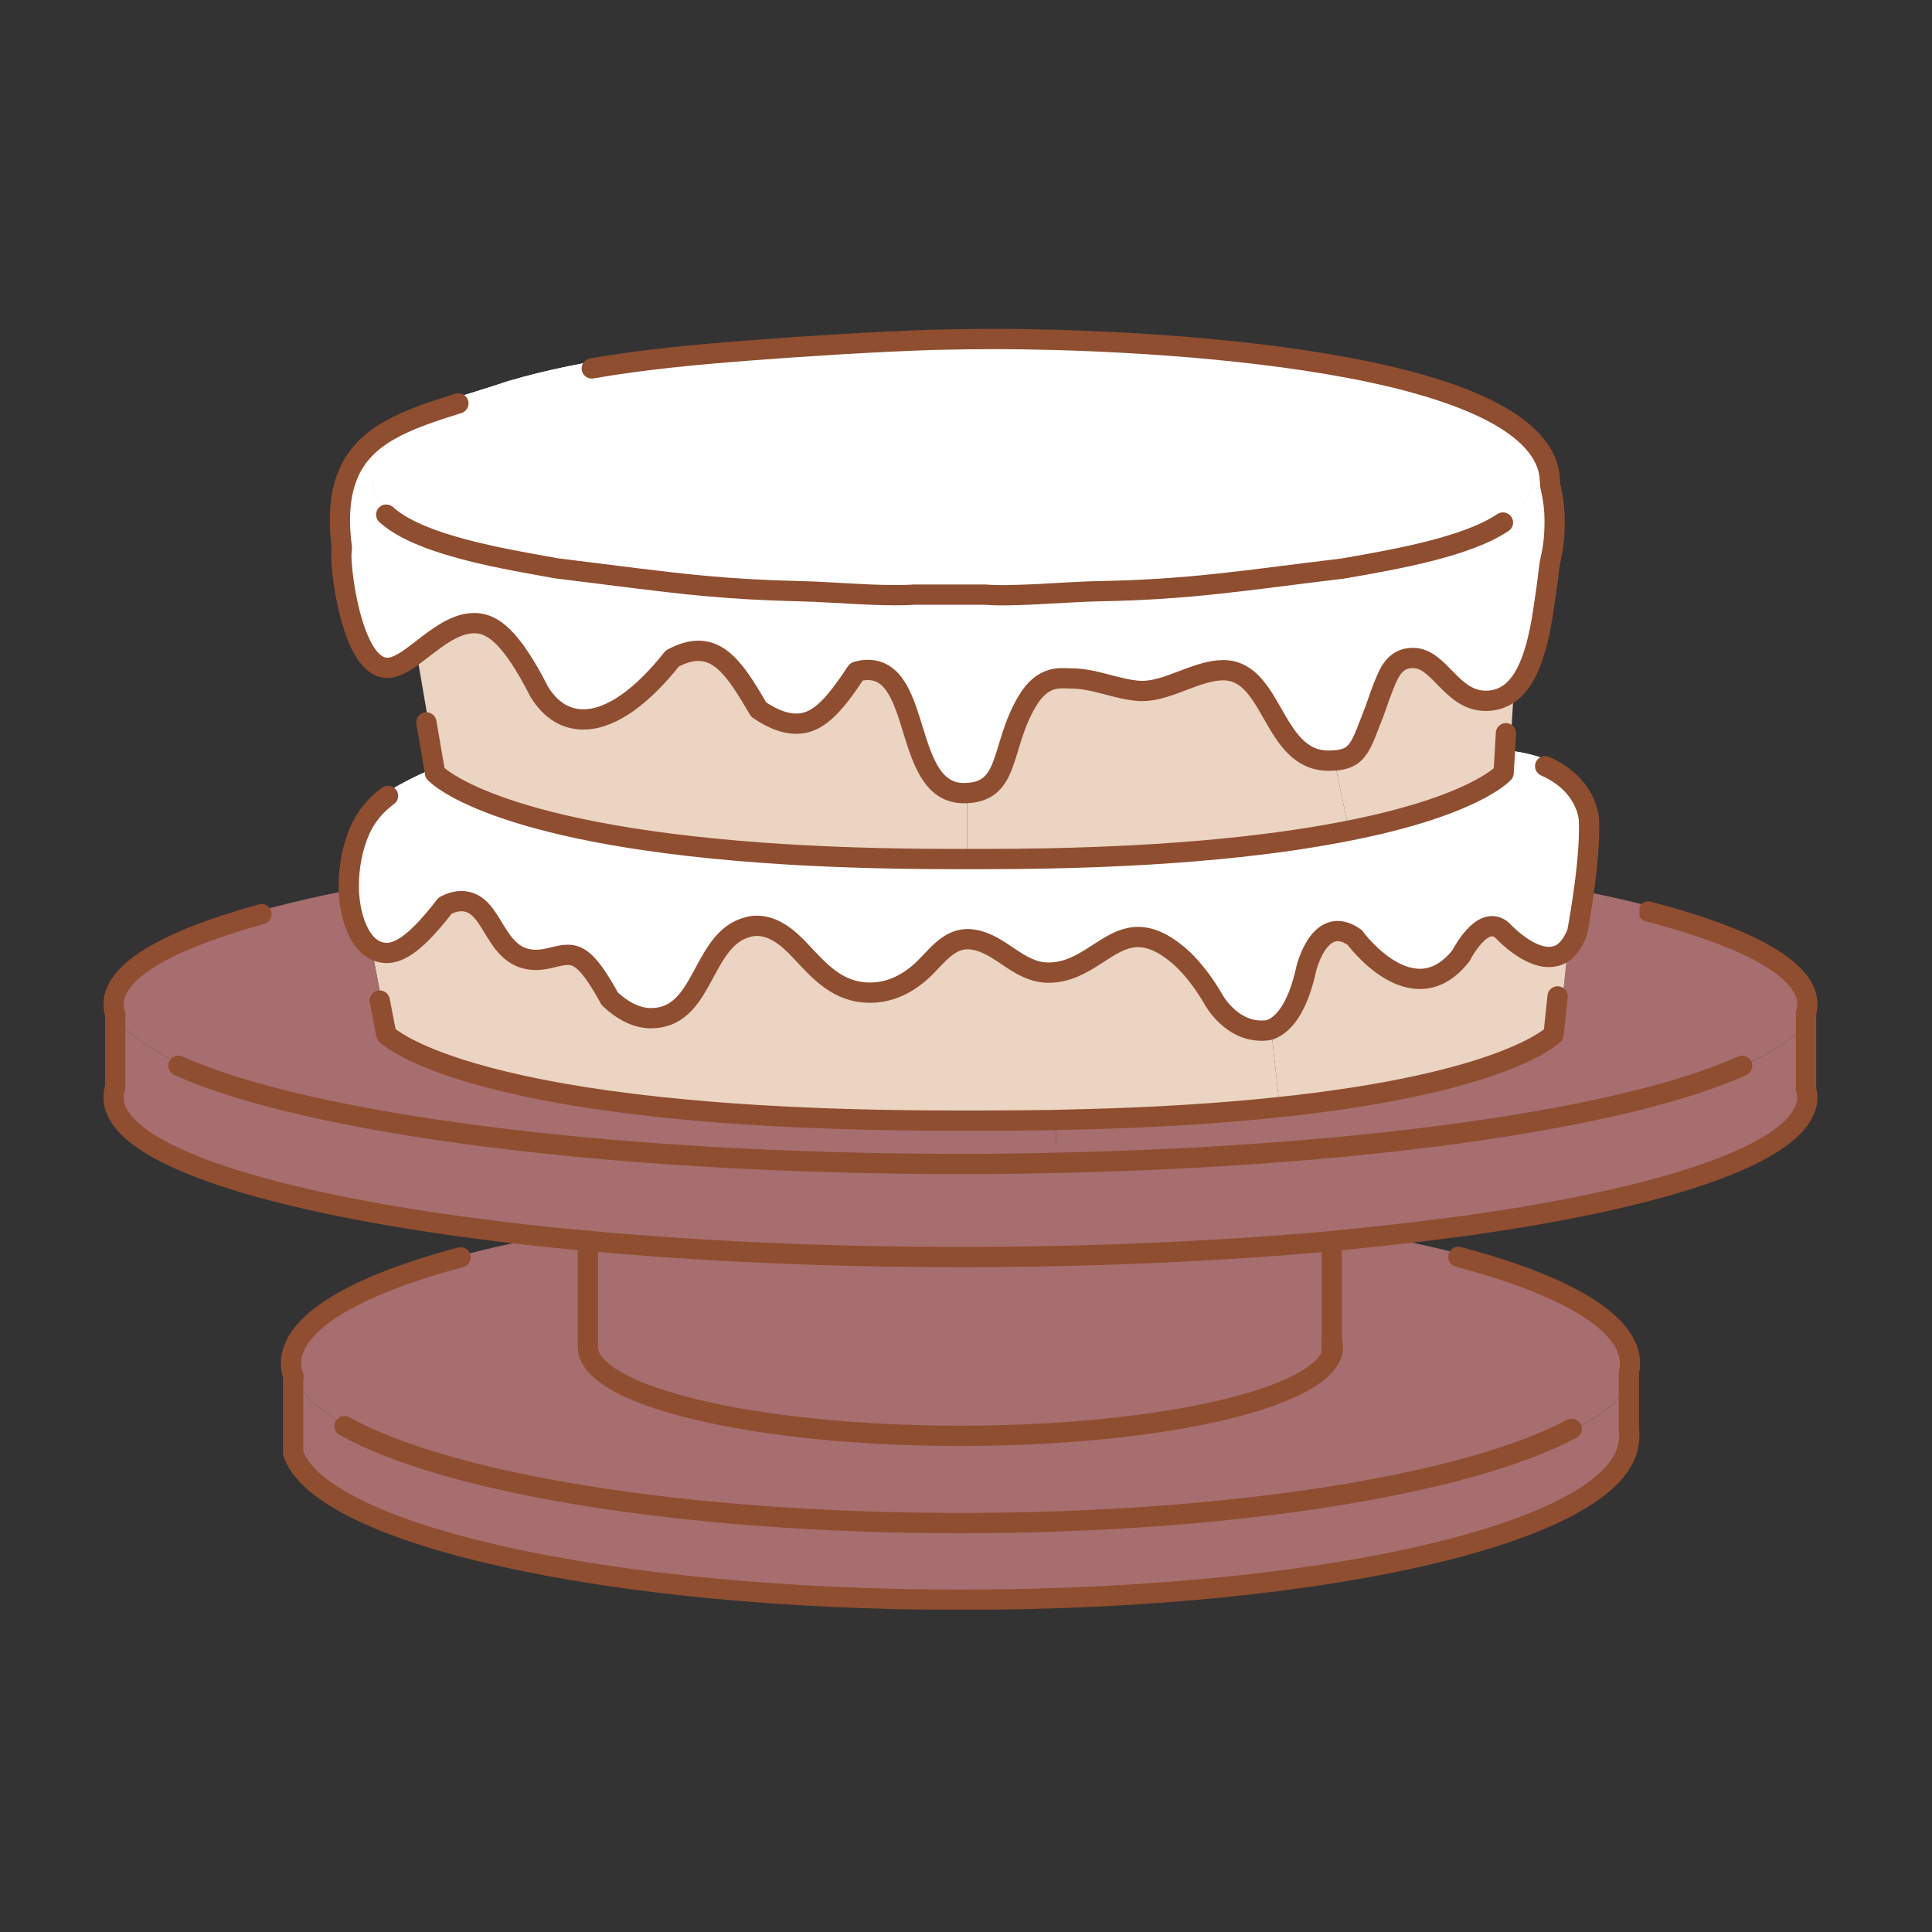 <?xml version="1.0" encoding="UTF-8"?> <svg xmlns="http://www.w3.org/2000/svg" xmlns:xlink="http://www.w3.org/1999/xlink" width="112.5pt" height="112.5pt" viewBox="0 0 112.5 112.5" version="1.2"><rect x="0" y="0" width="112.5" height="112.5" fill="#333333" stroke="none"/><defs><clipPath id="clip1"><path d="M 17 79 L 96 79 L 96 93.727 L 17 93.727 Z M 17 79 "></path></clipPath><clipPath id="clip2"><path d="M 19 18.727 L 92 18.727 L 92 47 L 19 47 Z M 19 18.727 "></path></clipPath><clipPath id="clip3"><path d="M 95.465 52 L 106.23 52 L 106.23 59.668 L 95.465 59.668 Z M 95.465 52 "></path></clipPath><clipPath id="clip4"><path d="M 6.023 58 L 106.23 58 L 106.23 73.91 L 6.023 73.91 Z M 6.023 58 "></path></clipPath><clipPath id="clip5"><path d="M 104.941 63 L 106.23 63 L 106.23 65 L 104.941 65 Z M 104.941 63 "></path></clipPath><clipPath id="clip6"><path d="M 16.094 79.25 L 96 79.25 L 96 93.727 L 16.094 93.727 Z M 16.094 79.25 "></path></clipPath></defs><g id="surface1"><path style=" stroke:none;fill-rule:nonzero;fill:rgb(100%,100%,100%);fill-opacity:1;" d="M 92.867 47.547 C 92.914 48.84 92.727 50.586 92.523 51.957 C 92.352 53.156 92.18 54.062 92.18 54.062 C 91.934 54.699 91.621 55.086 91.281 55.309 C 91.047 55.445 90.781 55.508 90.52 55.508 C 89.211 55.508 87.812 53.965 87.812 53.965 C 86.645 52.906 85.387 55.43 85.387 55.43 C 82.555 59.031 79.164 54.359 79.164 54.359 C 77.113 52.906 76.336 56.211 76.336 56.211 C 75.559 59.809 74.004 59.809 74.004 59.809 C 71.965 60.012 70.891 57.953 70.891 57.953 C 69.93 56.305 69.012 55.539 69.012 55.539 C 68.016 54.652 67.207 54.34 66.508 54.34 C 64.703 54.34 63.504 56.426 61.266 56.426 C 59.523 56.426 58.512 54.762 56.895 54.496 C 55.434 54.246 54.703 55.59 53.77 56.398 C 52.945 57.129 51.949 57.598 50.848 57.598 C 48.965 57.598 47.922 56.383 46.738 55.121 C 46.043 54.371 45.203 53.684 44.219 53.684 C 43.91 53.684 43.586 53.766 43.242 53.918 C 40.957 54.996 41.004 59.094 38.031 59.094 C 37.285 59.094 36.461 58.75 35.621 57.953 C 34.438 55.789 33.832 55.383 33.18 55.383 C 32.602 55.383 32.012 55.68 31.312 55.68 C 28.762 55.68 28.918 52.238 26.945 52.238 C 26.664 52.238 26.352 52.316 25.996 52.504 C 24.344 54.652 23.367 55.273 22.574 55.273 C 22.48 55.273 22.387 55.258 22.293 55.246 C 22.031 55.195 21.781 55.074 21.578 54.902 C 20.895 54.324 20.473 53.156 20.379 51.816 C 20.367 51.645 20.367 51.473 20.367 51.301 C 20.367 50.258 20.566 49.137 21.004 48.109 C 21.453 47.082 22.262 46.242 23.242 45.711 C 24.066 45.258 24.75 44.945 25.402 44.684 L 25.402 44.73 C 25.402 44.73 28.5 48.234 44.516 49.402 C 47.719 49.637 51.438 49.773 55.758 49.773 L 57.52 49.773 C 67.25 49.773 73.941 49.059 78.512 48.172 C 86.148 46.707 87.875 44.73 87.875 44.73 L 87.938 43.715 C 92.867 44.34 92.867 47.547 92.867 47.547 "></path><path style=" stroke:none;fill-rule:nonzero;fill:rgb(100%,100%,100%);fill-opacity:1;" d="M 20.207 34.398 C 20.008 33.344 19.93 32.422 19.93 32.062 C 19.93 31.891 19.945 31.719 19.961 31.547 C 19.727 29.758 19.867 28.387 20.285 27.344 L 21.703 27.625 C 21.453 29.973 24.969 31.203 28.809 32.047 C 30.039 32.312 31.312 32.531 32.512 32.75 C 35.98 33.172 38.48 33.527 41.156 33.777 C 42.867 33.934 44.641 34.043 46.785 34.09 C 47.766 34.105 49.398 34.227 50.879 34.289 C 51.855 34.324 52.773 34.34 53.398 34.289 L 57.562 34.289 C 59.117 34.43 62.539 34.117 64.156 34.09 C 69.617 33.996 72.742 33.449 78.449 32.766 C 83.348 31.922 89.57 30.754 89.242 27.652 L 90.578 27.59 C 90.594 27.652 90.594 27.715 90.594 27.781 C 90.594 28.059 90.859 28.684 90.859 29.992 C 90.859 31.52 90.625 32.047 90.547 32.656 C 90.469 33.23 90.41 33.824 90.316 34.398 C 89.988 36.875 89.492 39.215 88.152 40.117 C 87.781 40.367 87.344 40.508 86.832 40.508 C 84.812 40.508 84.141 38 82.586 38 C 82.168 38 81.512 38.09 81.047 39.199 C 80.766 39.805 80.422 40.867 80.363 41.02 C 79.477 43.281 79.414 44.012 77.641 44.012 C 74.328 44.012 74.438 38.715 71.484 38.715 C 69.957 38.715 68.277 39.93 66.77 39.93 C 66.723 39.93 66.66 39.93 66.617 39.93 C 65.277 39.852 63.969 39.199 62.633 39.199 C 62.012 39.199 60.953 38.934 60.004 40.57 C 58.422 43.25 59.074 45.914 56.32 45.914 C 52.758 45.914 53.91 38.699 50.707 38.699 C 50.488 38.699 50.27 38.73 50.039 38.809 C 48.637 40.957 47.719 41.848 46.523 41.848 C 45.871 41.848 45.152 41.582 44.328 41.02 C 43.164 39.027 42.262 37.578 40.797 37.578 C 40.352 37.578 39.852 37.719 39.277 38.031 C 37.613 40.133 35.777 41.598 34.082 41.598 C 33.133 41.598 32.215 41.145 31.5 39.977 C 29.852 36.738 28.762 35.957 27.703 35.957 C 26.445 35.957 25.266 37.031 24.223 37.812 C 23.664 38.234 23.133 38.559 22.684 38.574 C 21.344 38.652 20.582 36.332 20.207 34.398 "></path><path style=" stroke:none;fill-rule:nonzero;fill:rgb(100%,100%,100%);fill-opacity:1;" d="M 90.578 27.59 L 89.242 27.652 C 89.57 30.754 83.348 31.922 78.449 32.766 C 72.742 33.449 69.617 33.996 64.156 34.09 C 62.539 34.117 59.117 34.43 57.562 34.289 L 53.398 34.289 C 52.773 34.34 51.855 34.324 50.879 34.289 C 49.398 34.227 47.766 34.105 46.785 34.09 C 44.641 34.043 42.867 33.934 41.156 33.777 C 38.48 33.527 35.98 33.172 32.512 32.75 C 31.312 32.531 30.039 32.312 28.809 32.047 C 24.969 31.203 21.453 29.973 21.703 27.625 L 20.285 27.344 C 21.5 24.258 25.172 23.68 29.555 22.203 C 34.113 20.848 39.105 20.348 43.816 19.988 C 47.238 19.727 50.922 19.492 54.5 19.367 L 54.516 19.367 C 55.777 19.336 57.035 19.32 58.25 19.32 C 65.434 19.32 88.309 20.176 90.441 26.766 C 90.52 27.031 90.578 27.312 90.578 27.59 "></path><path style=" stroke:none;fill-rule:nonzero;fill:rgb(65.099%,43.14%,43.14%);fill-opacity:1;" d="M 105.555 63.25 C 105.602 63.422 105.633 63.578 105.633 63.734 C 105.633 67.27 95.309 70.324 80.066 71.914 C 79.336 71.992 78.59 72.07 77.828 72.148 C 71.281 72.738 63.91 73.082 56.117 73.082 C 48.312 73.082 40.91 72.738 34.344 72.133 C 33.613 72.07 32.898 71.992 32.184 71.93 C 16.945 70.324 6.617 67.27 6.617 63.734 C 6.617 63.547 6.648 63.348 6.711 63.141 L 6.711 58.875 C 8.328 63.766 29.836 67.629 56.117 67.629 C 57.953 67.629 59.758 67.613 61.531 67.566 C 85.418 67.086 104.203 63.391 105.555 58.812 L 105.555 63.25 "></path><path style=" stroke:none;fill-rule:nonzero;fill:rgb(65.099%,43.14%,43.14%);fill-opacity:1;" d="M 105.555 58.812 C 104.203 63.391 85.418 67.086 61.531 67.566 L 61.469 65.059 C 66.645 64.965 70.953 64.699 74.5 64.328 C 88.047 62.926 90.797 60.043 90.797 60.043 L 91.281 55.309 C 91.621 55.086 91.934 54.699 92.18 54.062 C 92.18 54.062 92.352 53.156 92.523 51.957 C 100.656 53.625 105.633 55.836 105.633 58.281 C 105.633 58.453 105.602 58.641 105.555 58.812 "></path><g clip-path="url(#clip1)" clip-rule="nonzero"><path style=" stroke:none;fill-rule:nonzero;fill:rgb(65.099%,43.14%,43.14%);fill-opacity:1;" d="M 95.199 83.254 C 95.246 83.441 95.215 83.676 95.199 83.863 C 94.75 89.113 77.734 93.148 56.117 93.148 C 35.59 93.148 18.75 89.359 17.113 84.562 L 17.113 80.094 L 17.133 80.094 C 18.793 84.906 35.605 88.66 56.117 88.66 C 76.973 88.66 94.016 84.781 95.199 79.859 L 95.199 83.254 "></path></g><path style=" stroke:none;fill-rule:nonzero;fill:rgb(65.099%,43.14%,43.14%);fill-opacity:1;" d="M 95.262 79.312 C 95.262 79.5 95.246 79.672 95.199 79.859 C 94.016 84.781 76.973 88.66 56.117 88.66 C 35.605 88.66 18.793 84.906 17.133 80.094 C 17.035 79.844 16.988 79.578 16.988 79.312 C 16.988 76.309 22.934 73.629 32.184 71.93 C 32.898 71.992 33.613 72.07 34.344 72.133 L 34.344 78.348 C 34.344 81.215 44.094 83.551 56.117 83.551 C 67.562 83.551 76.957 81.43 77.828 78.754 L 77.828 78.723 C 77.875 78.598 77.891 78.473 77.891 78.348 C 77.891 78.207 77.875 78.07 77.828 77.941 L 77.828 72.148 C 78.59 72.07 79.336 71.992 80.066 71.914 L 80.066 71.93 C 89.305 73.629 95.262 76.309 95.262 79.312 "></path><path style=" stroke:none;fill-rule:nonzero;fill:rgb(92.159%,83.139%,75.69%);fill-opacity:1;" d="M 91.281 55.309 L 90.797 60.043 C 90.797 60.043 88.047 62.926 74.5 64.328 L 74.004 59.809 C 74.004 59.809 75.559 59.809 76.336 56.211 C 76.336 56.211 77.113 52.906 79.164 54.359 C 79.164 54.359 82.555 59.031 85.387 55.43 C 85.387 55.43 86.645 52.906 87.812 53.965 C 87.812 53.965 89.832 56.195 91.281 55.309 "></path><path style=" stroke:none;fill-rule:nonzero;fill:rgb(92.159%,83.139%,75.69%);fill-opacity:1;" d="M 88.152 40.117 L 87.938 43.715 L 87.875 44.73 C 87.875 44.73 86.148 46.707 78.512 48.172 L 77.641 44.012 C 79.414 44.012 79.477 43.281 80.363 41.02 C 80.422 40.867 80.766 39.805 81.047 39.199 C 81.512 38.09 82.168 38 82.586 38 C 84.141 38 84.812 40.508 86.832 40.508 C 87.344 40.508 87.781 40.367 88.152 40.117 "></path><path style=" stroke:none;fill-rule:nonzero;fill:rgb(92.159%,83.139%,75.69%);fill-opacity:1;" d="M 77.641 44.012 L 78.512 48.172 C 73.941 49.059 67.25 49.773 57.52 49.773 L 56.32 49.773 L 56.32 45.914 C 59.074 45.914 58.422 43.25 60.004 40.57 C 60.953 38.934 62.012 39.199 62.633 39.199 C 63.969 39.199 65.277 39.852 66.617 39.93 C 66.66 39.93 66.723 39.93 66.77 39.93 C 68.277 39.93 69.957 38.715 71.484 38.715 C 74.438 38.715 74.328 44.012 77.641 44.012 "></path><path style=" stroke:none;fill-rule:nonzero;fill:rgb(65.099%,43.14%,43.14%);fill-opacity:1;" d="M 77.828 77.941 L 77.828 78.754 C 76.957 81.43 67.562 83.551 56.117 83.551 C 44.094 83.551 34.344 81.215 34.344 78.348 L 34.344 72.133 C 40.91 72.738 48.312 73.082 56.117 73.082 C 63.91 73.082 71.281 72.738 77.828 72.148 L 77.828 77.941 "></path><path style=" stroke:none;fill-rule:nonzero;fill:rgb(92.159%,83.139%,75.69%);fill-opacity:1;" d="M 74.004 59.809 L 74.5 64.328 C 70.953 64.699 66.645 64.965 61.469 65.059 C 60.238 65.074 58.965 65.09 57.645 65.09 L 55.73 65.09 C 27.41 65.09 22.559 60.043 22.559 60.043 L 21.578 54.902 C 21.859 55.137 22.199 55.273 22.574 55.273 C 23.367 55.273 24.344 54.652 25.996 52.504 C 26.352 52.316 26.664 52.238 26.945 52.238 C 28.918 52.238 28.762 55.68 31.312 55.68 C 32.012 55.68 32.602 55.383 33.18 55.383 C 33.832 55.383 34.438 55.789 35.621 57.953 C 36.461 58.75 37.285 59.094 38.031 59.094 C 41.004 59.094 40.957 54.996 43.242 53.918 C 43.586 53.766 43.91 53.684 44.219 53.684 C 45.203 53.684 46.043 54.371 46.738 55.121 C 47.922 56.383 48.965 57.598 50.848 57.598 C 51.949 57.598 52.945 57.129 53.77 56.398 C 54.703 55.59 55.434 54.246 56.895 54.496 C 58.512 54.762 59.523 56.426 61.266 56.426 C 63.504 56.426 64.703 54.34 66.508 54.34 C 67.207 54.34 68.016 54.652 69.012 55.539 C 69.012 55.539 69.93 56.305 70.891 57.953 C 70.891 57.953 71.965 60.012 74.004 59.809 "></path><path style=" stroke:none;fill-rule:nonzero;fill:rgb(65.099%,43.14%,43.14%);fill-opacity:1;" d="M 61.469 65.059 L 61.531 67.566 C 59.758 67.613 57.953 67.629 56.117 67.629 C 29.836 67.629 8.328 63.766 6.711 58.875 C 6.648 58.672 6.617 58.484 6.617 58.281 C 6.617 55.773 11.859 53.5 20.379 51.816 C 20.473 53.156 20.895 54.324 21.578 54.902 L 22.559 60.043 C 22.559 60.043 27.41 65.09 55.73 65.09 L 57.645 65.09 C 58.965 65.09 60.238 65.074 61.469 65.059 "></path><path style=" stroke:none;fill-rule:nonzero;fill:rgb(92.159%,83.139%,75.69%);fill-opacity:1;" d="M 56.32 45.914 L 56.32 49.773 L 55.758 49.773 C 51.438 49.773 47.719 49.637 44.516 49.402 C 28.5 48.234 25.402 44.73 25.402 44.73 L 25.402 44.684 L 24.223 37.812 C 25.266 37.031 26.445 35.957 27.703 35.957 C 28.762 35.957 29.852 36.738 31.5 39.977 C 32.215 41.145 33.133 41.598 34.082 41.598 C 35.777 41.598 37.613 40.133 39.277 38.031 C 39.852 37.719 40.352 37.578 40.797 37.578 C 42.262 37.578 43.164 39.027 44.328 41.02 C 45.152 41.582 45.871 41.848 46.523 41.848 C 47.719 41.848 48.637 40.957 50.039 38.809 C 50.27 38.73 50.488 38.699 50.707 38.699 C 53.91 38.699 52.758 45.914 56.32 45.914 "></path><path style=" stroke:none;fill-rule:nonzero;fill:rgb(100%,100%,100%);fill-opacity:1;" d="M 92.867 47.547 C 92.914 48.84 92.727 50.586 92.523 51.957 C 92.352 53.156 92.18 54.062 92.18 54.062 C 91.934 54.699 91.621 55.086 91.281 55.309 C 91.047 55.445 90.781 55.508 90.52 55.508 C 89.211 55.508 87.812 53.965 87.812 53.965 C 86.645 52.906 85.387 55.43 85.387 55.43 C 82.555 59.031 79.164 54.359 79.164 54.359 C 77.113 52.906 76.336 56.211 76.336 56.211 C 75.559 59.809 74.004 59.809 74.004 59.809 C 71.965 60.012 70.891 57.953 70.891 57.953 C 69.93 56.305 69.012 55.539 69.012 55.539 C 68.016 54.652 67.207 54.34 66.508 54.34 C 64.703 54.34 63.504 56.426 61.266 56.426 C 59.523 56.426 58.512 54.762 56.895 54.496 C 55.434 54.246 54.703 55.59 53.77 56.398 C 52.945 57.129 51.949 57.598 50.848 57.598 C 48.965 57.598 47.922 56.383 46.738 55.121 C 46.043 54.371 45.203 53.684 44.219 53.684 C 43.91 53.684 43.586 53.766 43.242 53.918 C 40.957 54.996 41.004 59.094 38.031 59.094 C 37.285 59.094 36.461 58.75 35.621 57.953 C 34.438 55.789 33.832 55.383 33.18 55.383 C 32.602 55.383 32.012 55.68 31.312 55.68 C 28.762 55.68 28.918 52.238 26.945 52.238 C 26.664 52.238 26.352 52.316 25.996 52.504 C 24.344 54.652 23.367 55.273 22.574 55.273 C 22.48 55.273 22.387 55.258 22.293 55.246 C 22.031 55.195 21.781 55.074 21.578 54.902 C 20.895 54.324 20.473 53.156 20.379 51.816 C 20.367 51.645 20.367 51.473 20.367 51.301 C 20.367 50.258 20.566 49.137 21.004 48.109 C 21.453 47.082 22.262 46.242 23.242 45.711 C 24.066 45.258 24.75 44.945 25.402 44.684 L 25.402 44.73 C 25.402 44.73 28.5 48.234 44.516 49.402 C 47.719 49.637 51.438 49.773 55.758 49.773 L 57.52 49.773 C 67.25 49.773 73.941 49.059 78.512 48.172 C 86.148 46.707 87.875 44.73 87.875 44.73 L 87.938 43.715 C 92.867 44.34 92.867 47.547 92.867 47.547 "></path><path style=" stroke:none;fill-rule:nonzero;fill:rgb(100%,100%,100%);fill-opacity:1;" d="M 20.207 34.398 C 20.008 33.344 19.93 32.422 19.93 32.062 C 19.93 31.891 19.945 31.719 19.961 31.547 C 19.727 29.758 19.867 28.387 20.285 27.344 L 21.703 27.625 C 21.453 29.973 24.969 31.203 28.809 32.047 C 30.039 32.312 31.312 32.531 32.512 32.75 C 35.98 33.172 38.48 33.527 41.156 33.777 C 42.867 33.934 44.641 34.043 46.785 34.09 C 47.766 34.105 49.398 34.227 50.879 34.289 C 51.855 34.324 52.773 34.34 53.398 34.289 L 57.562 34.289 C 59.117 34.43 62.539 34.117 64.156 34.09 C 69.617 33.996 72.742 33.449 78.449 32.766 C 83.348 31.922 89.57 30.754 89.242 27.652 L 90.578 27.59 C 90.594 27.652 90.594 27.715 90.594 27.781 C 90.594 28.059 90.859 28.684 90.859 29.992 C 90.859 31.52 90.625 32.047 90.547 32.656 C 90.469 33.23 90.41 33.824 90.316 34.398 C 89.988 36.875 89.492 39.215 88.152 40.117 C 87.781 40.367 87.344 40.508 86.832 40.508 C 84.812 40.508 84.141 38 82.586 38 C 82.168 38 81.512 38.09 81.047 39.199 C 80.766 39.805 80.422 40.867 80.363 41.02 C 79.477 43.281 79.414 44.012 77.641 44.012 C 74.328 44.012 74.438 38.715 71.484 38.715 C 69.957 38.715 68.277 39.93 66.77 39.93 C 66.723 39.93 66.66 39.93 66.617 39.93 C 65.277 39.852 63.969 39.199 62.633 39.199 C 62.012 39.199 60.953 38.934 60.004 40.57 C 58.422 43.25 59.074 45.914 56.32 45.914 C 52.758 45.914 53.91 38.699 50.707 38.699 C 50.488 38.699 50.27 38.73 50.039 38.809 C 48.637 40.957 47.719 41.848 46.523 41.848 C 45.871 41.848 45.152 41.582 44.328 41.02 C 43.164 39.027 42.262 37.578 40.797 37.578 C 40.352 37.578 39.852 37.719 39.277 38.031 C 37.613 40.133 35.777 41.598 34.082 41.598 C 33.133 41.598 32.215 41.145 31.5 39.977 C 29.852 36.738 28.762 35.957 27.703 35.957 C 26.445 35.957 25.266 37.031 24.223 37.812 C 23.664 38.234 23.133 38.559 22.684 38.574 C 21.344 38.652 20.582 36.332 20.207 34.398 "></path><path style=" stroke:none;fill-rule:nonzero;fill:rgb(100%,100%,100%);fill-opacity:1;" d="M 90.578 27.59 L 89.242 27.652 C 89.57 30.754 83.348 31.922 78.449 32.766 C 72.742 33.449 69.617 33.996 64.156 34.09 C 62.539 34.117 59.117 34.43 57.562 34.289 L 53.398 34.289 C 52.773 34.34 51.855 34.324 50.879 34.289 C 49.398 34.227 47.766 34.105 46.785 34.09 C 44.641 34.043 42.867 33.934 41.156 33.777 C 38.48 33.527 35.98 33.172 32.512 32.75 C 31.312 32.531 30.039 32.312 28.809 32.047 C 24.969 31.203 21.453 29.973 21.703 27.625 L 20.285 27.344 C 21.5 24.258 25.172 23.68 29.555 22.203 C 34.113 20.848 39.105 20.348 43.816 19.988 C 47.238 19.727 50.922 19.492 54.5 19.367 L 54.516 19.367 C 55.777 19.336 57.035 19.32 58.25 19.32 C 65.434 19.32 88.309 20.176 90.441 26.766 C 90.52 27.031 90.578 27.312 90.578 27.59 "></path><g clip-path="url(#clip2)" clip-rule="nonzero"><path style="fill:none;stroke-width:20;stroke-linecap:round;stroke-linejoin:round;stroke:rgb(56.079%,30.589%,18.819%);stroke-opacity:1;stroke-miterlimit:10;" d="M 350.289 1190.695 C 297.86 1174.368 256.708 1159.49 240.749 1119.002 C 233.692 1101.425 231.318 1078.317 235.275 1048.166 C 235.011 1045.269 234.747 1042.372 234.747 1039.476 C 234.747 1033.419 236.066 1017.882 239.43 1000.107 C 245.761 967.52 258.621 928.415 281.241 929.731 C 288.825 929.995 297.794 935.459 307.225 942.569 C 324.833 955.736 344.749 973.84 365.985 973.84 C 383.857 973.84 402.256 960.673 430.086 906.097 C 442.155 886.413 457.653 878.776 473.678 878.776 C 502.3 878.776 533.295 903.464 561.389 938.882 C 571.084 944.149 579.525 946.519 587.043 946.519 C 611.774 946.519 627.008 922.095 646.66 888.52 C 660.575 879.04 672.71 874.563 683.723 874.563 C 703.904 874.563 719.401 889.573 743.077 925.781 C 746.968 927.098 750.661 927.625 754.354 927.625 C 808.432 927.625 788.977 806.031 849.122 806.031 C 895.615 806.031 884.602 850.929 911.311 896.091 C 927.336 923.675 945.208 919.198 955.694 919.198 C 978.248 919.198 1000.341 908.204 1022.961 906.887 C 1023.687 906.887 1024.742 906.887 1025.533 906.887 C 1050.989 906.887 1079.347 927.361 1105.133 927.361 C 1154.99 927.361 1153.143 838.091 1209.067 838.091 C 1239.008 838.091 1240.063 850.402 1255.033 888.52 C 1256.023 891.087 1261.826 908.994 1266.574 919.198 C 1274.422 937.895 1285.501 939.409 1292.558 939.409 C 1318.805 939.409 1330.148 897.144 1364.244 897.144 C 1372.883 897.144 1380.269 899.514 1386.534 903.727 C 1409.154 918.935 1417.53 958.369 1423.069 1000.107 C 1424.652 1009.785 1425.641 1019.791 1426.96 1029.469 C 1428.279 1039.739 1432.236 1048.626 1432.236 1074.367 C 1432.236 1096.421 1427.752 1106.955 1427.752 1111.629 C 1427.752 1112.748 1427.752 1113.801 1427.488 1114.855 C 1427.488 1119.529 1426.499 1124.269 1425.18 1128.746 C 1389.172 1239.806 1002.979 1254.224 881.7 1254.224 C 861.19 1254.224 839.955 1253.961 818.654 1253.434 L 818.39 1253.434 C 757.981 1251.327 695.792 1247.377 638.021 1242.966 C 586.845 1239.016 533.757 1234.211 481.922 1225.191 " transform="matrix(0.059,0,0,-0.059,6.025,93.74)"></path></g><path style="fill:none;stroke-width:20;stroke-linecap:round;stroke-linejoin:round;stroke:rgb(56.079%,30.589%,18.819%);stroke-opacity:1;stroke-miterlimit:10;" d="M 318.7 875.814 L 327.141 826.768 L 327.141 825.978 C 327.141 825.978 379.438 766.926 649.826 747.241 C 703.904 743.291 766.686 740.987 839.625 740.987 L 869.368 740.987 C 1033.645 740.987 1146.614 753.035 1223.774 767.979 C 1352.703 792.666 1381.852 825.978 1381.852 825.978 L 1382.907 843.095 L 1384.16 865.149 " transform="matrix(0.059,0,0,-0.059,6.025,93.74)"></path><path style="fill:none;stroke-width:20;stroke-linecap:round;stroke-linejoin:round;stroke:rgb(56.079%,30.589%,18.819%);stroke-opacity:1;stroke-miterlimit:10;" d="M 272.668 601.289 L 279.131 567.911 C 279.131 567.911 361.038 482.855 839.163 482.855 L 871.478 482.855 C 893.769 482.855 915.268 483.118 936.041 483.381 C 947.055 483.645 957.541 483.908 968.026 484.171 C 1041.295 486.015 1103.484 490.228 1156.045 495.692 C 1384.754 519.326 1431.181 567.911 1431.181 567.911 L 1435.138 605.436 " transform="matrix(0.059,0,0,-0.059,6.025,93.74)"></path><path style="fill:none;stroke-width:20;stroke-linecap:round;stroke-linejoin:round;stroke:rgb(56.079%,30.589%,18.819%);stroke-opacity:1;stroke-miterlimit:10;" d="M 280.845 803.331 C 268.777 794.576 258.885 782.791 252.883 769.032 C 245.497 751.718 242.134 732.824 242.134 715.246 C 242.134 712.35 242.134 709.453 242.331 706.556 C 243.914 683.976 251.037 664.291 262.578 654.548 C 266.007 651.651 270.228 649.611 274.646 648.755 C 276.229 648.557 277.812 648.294 279.394 648.294 C 292.782 648.294 309.269 658.761 337.165 694.97 C 343.166 698.13 348.442 699.446 353.191 699.446 C 386.494 699.446 383.857 641.447 426.921 641.447 C 438.725 641.447 448.684 646.451 458.444 646.451 C 469.457 646.451 479.679 639.604 499.662 603.132 C 513.841 589.702 527.756 583.909 540.352 583.909 C 590.538 583.909 589.747 652.968 628.327 671.138 C 634.13 673.706 639.604 675.088 644.814 675.088 C 661.433 675.088 675.612 663.501 687.35 650.861 C 707.333 629.597 724.941 609.123 756.728 609.123 C 775.325 609.123 792.142 617.023 806.057 629.334 C 821.819 642.961 834.151 665.608 858.816 661.395 C 886.119 656.918 903.199 628.873 932.612 628.873 C 970.401 628.873 990.647 664.028 1021.115 664.028 C 1032.919 664.028 1046.571 658.761 1063.388 643.817 C 1063.388 643.817 1078.885 630.914 1095.109 603.132 C 1095.109 603.132 1113.244 568.438 1147.669 571.861 C 1147.669 571.861 1173.917 571.861 1187.041 632.494 C 1187.041 632.494 1200.164 688.189 1234.787 663.699 C 1234.787 663.699 1292.03 584.962 1339.843 645.661 C 1339.843 645.661 1361.078 688.189 1380.797 670.348 C 1380.797 670.348 1404.406 644.344 1426.499 644.344 C 1430.917 644.344 1435.402 645.397 1439.359 647.701 C 1445.096 651.454 1450.372 657.971 1454.527 668.702 C 1454.527 668.702 1457.429 683.976 1460.33 704.186 C 1463.76 727.294 1466.925 756.721 1466.134 778.512 C 1466.134 778.512 1466.134 813.404 1422.872 832.627 " transform="matrix(0.059,0,0,-0.059,6.025,93.74)"></path><path style="fill:none;stroke-width:20;stroke-linecap:round;stroke-linejoin:round;stroke:rgb(56.079%,30.589%,18.819%);stroke-opacity:1;stroke-miterlimit:10;" d="M 1381.192 1073.116 C 1346.24 1049.614 1279.236 1037.303 1222.719 1027.626 C 1126.368 1016.105 1073.61 1006.888 981.414 1005.308 C 954.111 1004.847 896.341 999.581 870.093 1001.951 L 799.792 1001.951 C 789.241 1001.095 773.743 1001.358 757.256 1001.951 C 732.261 1003.004 704.695 1005.045 688.142 1005.308 C 651.936 1006.098 621.996 1007.941 593.11 1010.575 C 547.936 1014.788 505.729 1020.779 447.167 1027.889 C 426.921 1031.576 405.422 1035.262 384.648 1039.739 C 341.122 1049.219 300.102 1061.727 279.065 1080.885 " transform="matrix(0.059,0,0,-0.059,6.025,93.74)"></path><path style="fill:none;stroke-width:20;stroke-linecap:round;stroke-linejoin:round;stroke:rgb(56.079%,30.589%,18.819%);stroke-opacity:1;stroke-miterlimit:10;" d="M 11.578 587.596 C 10.523 591.019 9.996 594.179 9.996 597.602 C 9.996 630.716 63.809 661.131 156.005 686.609 " transform="matrix(0.059,0,0,-0.059,6.025,93.74)"></path><path style="fill:none;stroke-width:20;stroke-linecap:round;stroke-linejoin:round;stroke:rgb(56.079%,30.589%,18.819%);stroke-opacity:1;stroke-miterlimit:10;" d="M 1617.287 536.904 C 1506.362 486.871 1262.485 450.004 968.818 441.906 C 958.332 441.643 947.846 441.38 937.097 441.116 C 907.156 440.326 876.688 440.063 845.692 440.063 C 498.079 440.063 199.993 480.024 73.966 536.97 " transform="matrix(0.059,0,0,-0.059,6.025,93.74)"></path><g clip-path="url(#clip3)" clip-rule="nonzero"><path style="fill:none;stroke-width:20;stroke-linecap:round;stroke-linejoin:round;stroke:rgb(56.079%,30.589%,18.819%);stroke-opacity:1;stroke-miterlimit:10;" d="M 1524.63 689.176 C 1623.42 663.501 1681.653 631.967 1681.653 597.602 C 1681.653 594.706 1681.125 591.546 1680.334 588.649 " transform="matrix(0.059,0,0,-0.059,6.025,93.74)"></path></g><g clip-path="url(#clip4)" clip-rule="nonzero"><path style="fill:none;stroke-width:20;stroke-linecap:round;stroke-linejoin:round;stroke:rgb(56.079%,30.589%,18.819%);stroke-opacity:1;stroke-miterlimit:10;" d="M 1680.334 588.649 L 1680.334 513.862 C 1681.125 510.966 1681.653 508.332 1681.653 505.699 C 1681.653 503.066 1681.389 500.169 1680.334 497.536 C 1667.738 449.543 1541.513 407.278 1351.911 380.155 C 1345.58 379.167 1339.579 378.311 1333.248 377.587 C 1306.737 374.164 1278.907 370.741 1250.021 367.844 C 1237.689 366.527 1225.093 365.211 1212.233 363.894 C 1101.703 353.953 977.259 348.16 845.692 348.16 C 713.928 348.16 588.956 353.953 478.097 364.157 C 465.764 365.211 453.696 366.527 441.627 367.581 C 412.214 370.741 383.593 374.164 356.554 377.851 L 356.29 377.851 C 146.509 406.488 9.996 452.901 9.996 505.699 C 9.996 508.859 10.523 512.216 11.578 515.706 L 11.578 587.596 " transform="matrix(0.059,0,0,-0.059,6.025,93.74)"></path></g><g clip-path="url(#clip5)" clip-rule="nonzero"><path style="fill:none;stroke-width:20;stroke-linecap:round;stroke-linejoin:round;stroke:rgb(56.079%,30.589%,18.819%);stroke-opacity:1;stroke-miterlimit:10;" d="M 1680.334 505.699 L 1680.334 497.536 " transform="matrix(0.059,0,0,-0.059,6.025,93.74)"></path></g><g clip-path="url(#clip6)" clip-rule="nonzero"><path style="fill:none;stroke-width:20;stroke-linecap:round;stroke-linejoin:round;stroke:rgb(56.079%,30.589%,18.819%);stroke-opacity:1;stroke-miterlimit:10;" d="M 187.199 229.989 L 187.199 154.676 C 214.831 73.832 499.134 9.974 845.692 9.974 C 1210.65 9.974 1497.921 77.98 1505.505 166.46 C 1505.769 169.62 1506.296 173.57 1505.505 176.73 L 1505.505 233.939 " transform="matrix(0.059,0,0,-0.059,6.025,93.74)"></path></g><path style="fill:none;stroke-width:20;stroke-linecap:round;stroke-linejoin:round;stroke:rgb(56.079%,30.589%,18.819%);stroke-opacity:1;stroke-miterlimit:10;" d="M 1212.233 252.57 C 1197.526 207.474 1038.921 171.726 845.692 171.726 C 642.703 171.726 478.097 211.095 478.097 259.416 L 478.097 364.157 " transform="matrix(0.059,0,0,-0.059,6.025,93.74)"></path><path style="fill:none;stroke-width:20;stroke-linecap:round;stroke-linejoin:round;stroke:rgb(56.079%,30.589%,18.819%);stroke-opacity:1;stroke-miterlimit:10;" d="M 1212.233 266.263 C 1213.024 264.091 1213.288 261.786 1213.288 259.416 C 1213.288 257.31 1213.024 255.203 1212.233 253.096 " transform="matrix(0.059,0,0,-0.059,6.025,93.74)"></path><path style="fill:none;stroke-width:20;stroke-linecap:round;stroke-linejoin:round;stroke:rgb(56.079%,30.589%,18.819%);stroke-opacity:1;stroke-miterlimit:10;" d="M 1506.296 238.745 C 1506.494 240.193 1506.56 241.641 1506.56 243.156 C 1506.56 282.787 1444.832 319.259 1342.744 346.843 C 1340.832 347.37 1339.051 347.896 1337.205 348.423 " transform="matrix(0.059,0,0,-0.059,6.025,93.74)"></path><path style="fill:none;stroke-width:20;stroke-linecap:round;stroke-linejoin:round;stroke:rgb(56.079%,30.589%,18.819%);stroke-opacity:1;stroke-miterlimit:10;" d="M 237.913 181.338 C 338.55 124.919 572.666 85.616 845.692 85.616 C 1114.563 85.616 1345.844 123.734 1449.119 178.639 " transform="matrix(0.059,0,0,-0.059,6.025,93.74)"></path><path style="fill:none;stroke-width:20;stroke-linecap:round;stroke-linejoin:round;stroke:rgb(56.079%,30.589%,18.819%);stroke-opacity:1;stroke-miterlimit:10;" d="M 352.399 347.896 C 248.135 320.049 185.088 283.314 185.088 243.156 C 185.088 238.679 185.88 234.202 187.528 229.989 " transform="matrix(0.059,0,0,-0.059,6.025,93.74)"></path><path style="fill:none;stroke-width:20;stroke-linecap:round;stroke-linejoin:round;stroke:rgb(56.079%,30.589%,18.819%);stroke-opacity:1;stroke-miterlimit:10;" d="M 1212.233 363.894 L 1212.233 252.57 " transform="matrix(0.059,0,0,-0.059,6.025,93.74)"></path></g></svg> 